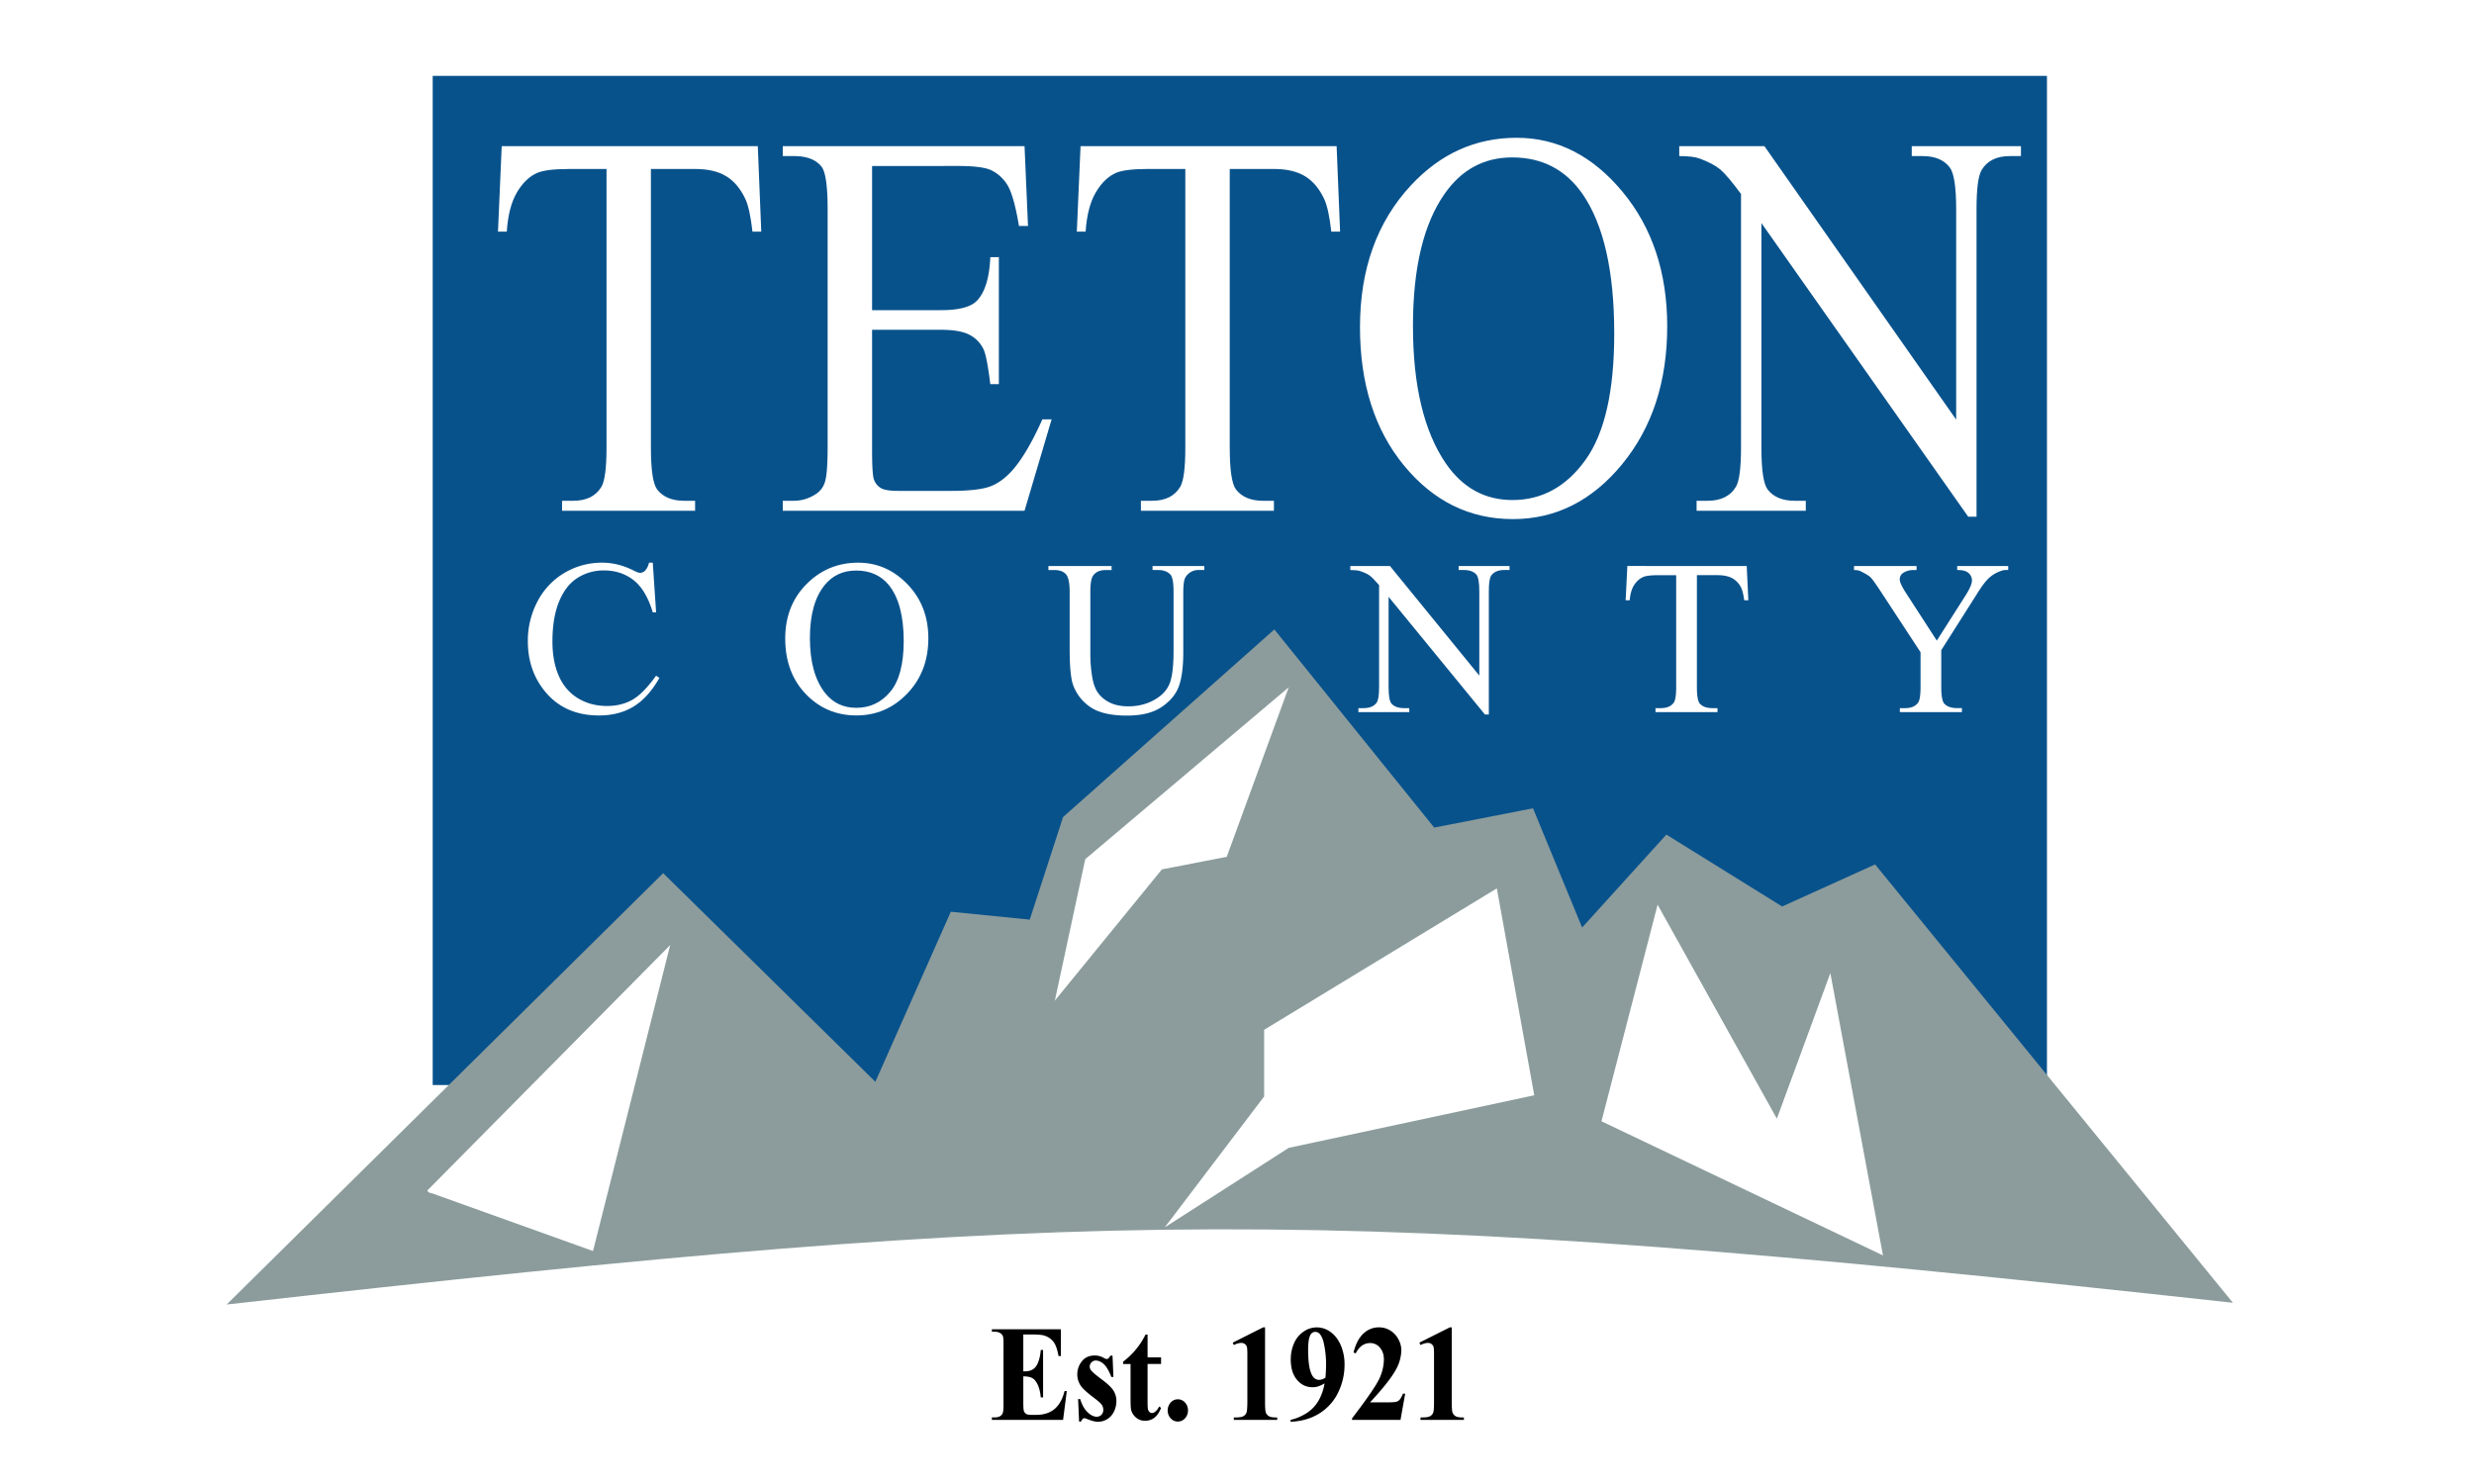 <svg id="Layer_1" data-name="Layer 1" xmlns="http://www.w3.org/2000/svg" viewBox="0 0 3311.88 1987.13"><defs><style>.cls-1{fill:#fff;}.cls-2{fill:#08528c;}.cls-3{fill:#8c9c9c;}</style></defs><rect class="cls-1" width="3311.88" height="1987.13"/><rect class="cls-2" x="579.24" y="101.59" width="2160.96" height="1351.32"/><path class="cls-3" d="M2293.13,1290.87C1069.91,1157,778.78,1161.74-392.52,1293.22L191.83,715.65,475.91,995l101-227.74,105.65,10.57,44.61-137.35L1010,389.3l214,265.31,132.26-25.83,65.74,159.65L1534.78,664l155,96.26,124.43-56.35,479,587" transform="translate(695.94 453.57)"/><polygon class="cls-1" points="2053.86 1466.61 2003.77 1189.57 1692.29 1378.94 1692.29 1468.17 1559.25 1643.48 1725.16 1537.04 2053.86 1466.61"/><polygon class="cls-1" points="1412.12 1339.83 1452.81 1150.43 1725.16 920.35 1642.2 1147.3 1555.4 1164.15 1412.12 1339.83"/><polygon class="cls-1" points="2143.86 1501.43 2218.99 1211.48 2378.64 1497.91 2450.25 1303.04 2520.68 1681.04 2143.86 1501.43"/><path class="cls-1" d="M201.22,811.91,97.91,1221.61l-216-77.48a6.88,6.88,0,0,1-5.88-3.51Z" transform="translate(695.94 453.57)"/><path class="cls-1" d="M318.5-257.9l4.64,114.5H311.37q-3.4-30.24-9.29-43.21-9.6-20.88-25.55-30.79t-42-9.9H175.41v373q0,45,8.37,56.17Q195.54,217,220,217h14.56v13.32H56.49V217H71.35q26.64,0,37.79-18.73Q116,186.79,116,145.74v-373H65.47q-29.43,0-41.81,5Q7.55-215.4-3.9-196T-17.53-143.4H-29.3l5-114.5Z" transform="translate(695.94 453.57)"/><path class="cls-1" d="M471.49-231.26v193h92.29q35.93,0,48-12.6,16.1-16.56,18-58.33H641.2v170H629.74Q625.41,25.12,621.07,15A41.89,41.89,0,0,0,602.8-4.77q-12.7-7.2-39-7.2H471.49V149q0,32.42,2.47,39.43a21.74,21.74,0,0,0,8.68,11.16q6.18,4.16,23.53,4.14H577.4q35.61,0,51.72-5.76t31-22.68q19.2-22.32,39.34-67.34h12.38L675.58,230.36H351.94V217h14.87A52.51,52.51,0,0,0,395,208.76a29.1,29.1,0,0,0,13.47-17.29Q412,180,412,144.3V-172.93q0-46.44-8-57.25-11.14-14.4-37.16-14.4H351.94V-257.9H675.58L680.22-151H668.15q-6.51-38.52-14.4-52.93a51.88,51.88,0,0,0-23.39-22q-12.39-5.4-43.66-5.4Z" transform="translate(695.94 453.57)"/><path class="cls-1" d="M1093.36-257.9,1098-143.4h-11.77q-3.4-30.24-9.29-43.21-9.6-20.88-25.55-30.79t-42-9.9H950.28v373q0,45,8.36,56.17Q970.42,217,994.88,217h14.55v13.32H831.36V217h14.86q26.64,0,37.79-18.73,6.81-11.52,6.81-52.57v-373H840.34q-29.43,0-41.81,5Q782.42-215.4,771-196T757.34-143.4H745.57l5-114.5Z" transform="translate(695.94 453.57)"/><path class="cls-1" d="M1334.31-269.07q81.76,0,141.69,72.2t59.92,180.22q0,111.26-60.39,184.72t-146.18,73.45q-86.71,0-145.71-71.65t-59-185.44q0-116.31,68.14-189.76Q1251.93-269.06,1334.31-269.07Zm-5.89,26.29q-56.37,0-90.43,48.61Q1195.56-133.68,1195.56-17q0,119.55,44,184,33.75,49,89.2,49,59.15,0,97.71-53.65T1465-6.93q0-125.31-42.43-186.88Q1388.51-242.77,1328.42-242.78Z" transform="translate(695.94 453.57)"/><path class="cls-1" d="M1552-257.9h114l256.74,366.19V-173.29q0-45-8.67-56.17-11.46-15.12-36.24-15.12h-14.55V-257.9h146.17v13.32h-14.86q-26.64,0-37.79,18.72-6.81,11.54-6.81,52.57V238.28h-11.15L1662-154.92V145.74q0,45,8.36,56.17Q1682.11,217,1706.57,217h14.86v13.32H1575.25V217h14.56q26.94,0,38.09-18.73,6.81-11.52,6.82-52.57V-193.81q-18.29-24.84-27.72-32.77t-27.72-14.76q-9-3.24-27.25-3.24Z" transform="translate(695.94 453.57)"/><path class="cls-1" d="M177.9,299.87l4.47,66.52H177.9q-8.94-29.88-25.54-43t-39.82-13.13a64.75,64.75,0,0,0-35.2,9.88Q61.6,330,52.59,351.67t-9,53.82q0,26.55,8.52,46T77.7,481.38q17.08,10.38,39,10.39,19,0,33.62-8.15t32-32.4l4.48,2.89q-14.73,26.11-34.34,38.23T105.9,504.46q-48.62,0-75.31-36.07Q10.67,441.56,10.68,405.2a112.14,112.14,0,0,1,13.13-53.82,95,95,0,0,1,36.14-38,97.67,97.67,0,0,1,50.28-13.49q21.21,0,41.84,10.39c4,2.12,6.93,3.17,8.66,3.17a9.5,9.5,0,0,0,6.78-2.74,22.5,22.5,0,0,0,5.34-10.82Z" transform="translate(695.94 453.57)"/><path class="cls-1" d="M452.9,299.87q38.1,0,66,28.93T546.83,401q0,44.6-28.13,74t-68.1,29.43q-40.41,0-67.89-28.71t-27.49-74.3q0-46.6,31.75-76Q414.53,299.87,452.9,299.87Zm-2.74,10.53q-26.27,0-42.13,19.48-19.77,24.24-19.76,71,0,47.89,20.48,73.73,15.74,19.62,41.56,19.62,27.56,0,45.52-21.5t18-67.81q0-50.21-19.77-74.88Q478.15,310.41,450.16,310.4Z" transform="translate(695.94 453.57)"/><path class="cls-1" d="M846.94,309.68v-5.34H916.2v5.34h-7.36a19.89,19.89,0,0,0-17.75,9.67q-3,4.47-3,20.78v79.35q0,29.43-5.84,45.67T859.28,493q-17.1,11.63-46.53,11.62-32,0-48.63-11.11a60.19,60.19,0,0,1-23.52-29.87Q736,450.79,736,415.44V339q0-18-5-23.66t-16.09-5.63h-7.36v-5.34h84.55v5.34h-7.5q-12.12,0-17.31,7.65-3.62,5.19-3.61,21.64v85.27a188.66,188.66,0,0,0,2.09,26.12q2.1,14.72,7.58,22.94a41.18,41.18,0,0,0,15.8,13.56q10.3,5.34,25.32,5.34,19.18,0,34.34-8.37t20.7-21.42q5.55-13.07,5.56-44.23V339q0-18.32-4-22.94-5.62-6.34-16.74-6.35Z" transform="translate(695.94 453.57)"/><path class="cls-1" d="M1111.68,304.34h53.09l119.61,146.74V338.25q0-18-4-22.51-5.34-6.06-16.88-6.06h-6.78v-5.34h68.1v5.34h-6.92q-12.42,0-17.61,7.5-3.16,4.62-3.17,21.07V503.17h-5.2l-129-157.56V466.08q0,18,3.89,22.51,5.49,6.06,16.88,6.06h6.93V500h-68.1v-5.34h6.78q12.56,0,17.74-7.5,3.18-4.62,3.18-21.07V330q-8.52-10-12.91-13.13T1124.37,311q-4.18-1.31-12.69-1.3Z" transform="translate(695.94 453.57)"/><path class="cls-1" d="M1642.35,304.34l2.16,45.89H1639q-1.59-12.12-4.33-17.32a28.92,28.92,0,0,0-11.9-12.33q-7.44-4-19.55-4h-27.56V466.08q0,18,3.89,22.51,5.49,6.06,16.89,6.06h6.78V500h-83v-5.34h6.93q12.4,0,17.6-7.5,3.18-4.62,3.18-21.07V316.61h-23.52q-13.71,0-19.48,2-7.5,2.75-12.84,10.53t-6.35,21.07h-5.48l2.31-45.89Z" transform="translate(695.94 453.57)"/><path class="cls-1" d="M1924.13,304.34h68.25v5.34h-3.75q-3.75,0-11,3.32a43,43,0,0,0-13.13,9.52q-5.91,6.21-14.57,20.2L1902.78,417v49.05q0,18,4,22.51,5.48,6.06,17.31,6.06h6.35V500h-83.11v-5.34h6.93q12.4,0,17.6-7.5,3.18-4.62,3.18-21.07V419.77l-53.68-81.95q-9.51-14.43-12.91-18t-14.07-8.66q-2.88-1.44-8.37-1.44v-5.34h83.69v5.34h-4.33a25.18,25.18,0,0,0-12.48,3.18,10.25,10.25,0,0,0-5.7,9.52q0,5.19,8.8,18.76l40.83,63.05,38.38-60.31q8.65-13.56,8.66-20.2a12.88,12.88,0,0,0-2.09-7.22,14,14,0,0,0-6-5q-3.9-1.82-11.69-1.81Z" transform="translate(695.94 453.57)"/><path d="M673.92,1333.31v49.41h2.19q10.5,0,15.22-7.25t6-21.39h3.09v63.54h-3.09q-1-10.38-4.11-17t-7.28-8.91q-4.15-2.28-12-2.28v34.19q0,10,.77,12.26a7.19,7.19,0,0,0,2.89,3.67c1.41,1,3.69,1.43,6.83,1.43H691q15.46,0,24.78-7.87t13.38-24h3l-5,38.58H631.86v-3.31h3.66a14.18,14.18,0,0,0,7.73-1.88,8,8,0,0,0,3.25-4.3q.9-2.14.9-11.28v-79.84A69.9,69.9,0,0,0,647,1337a8.61,8.61,0,0,0-3-4.83q-3.09-2.51-8.46-2.51h-3.66v-3.31H724.2v35.89h-3.1q-2.36-13.15-6.63-18.89a24.5,24.5,0,0,0-12.08-8.41q-4.56-1.61-17.08-1.61Z" transform="translate(695.94 453.57)"/><path d="M793.35,1361.68l1.22,28.56H791.8q-5-12.72-10.29-17.37t-10.62-4.65a7.59,7.59,0,0,0-5.69,2.46,8,8,0,0,0-2.36,5.68,7.79,7.79,0,0,0,1.63,4.66q2.6,3.66,14.56,12.57t15.74,15.13a26.27,26.27,0,0,1,3.79,13.92,31.65,31.65,0,0,1-3.18,13.69,23.46,23.46,0,0,1-21.72,13.87q-5.45,0-14.56-3.76a11.4,11.4,0,0,0-3.34-1q-2.68,0-4.47,4.47H748.6l-1.3-30.07h2.77q3.66,11.82,10,17.72t12.09,5.91a8.36,8.36,0,0,0,6.38-2.64,9,9,0,0,0,2.48-6.4,11.73,11.73,0,0,0-2.44-7.43q-2.43-3.13-10.9-9.49-12.45-9.48-16.11-14.5a26.8,26.8,0,0,1-5.37-16.2,27.87,27.87,0,0,1,6.06-17.49q6.06-7.83,17.54-7.84a23.76,23.76,0,0,1,12,3.32,7.46,7.46,0,0,0,3.58,1.34,3.84,3.84,0,0,0,2.36-.67,17,17,0,0,0,2.84-3.81Z" transform="translate(695.94 453.57)"/><path d="M840.29,1333.4V1364h18.06v8.86H840.29v51.65q0,7.24.61,9.35a6.8,6.8,0,0,0,2.16,3.4,4.58,4.58,0,0,0,2.84,1.3q5.29,0,10-8.86l2.44,2q-6.58,17.17-21.39,17.18a17.85,17.85,0,0,1-12.25-4.43,19.66,19.66,0,0,1-6.38-9.89q-.83-3-.82-16.47v-45.2h-9.92v-3.13A108.8,108.8,0,0,0,825,1353a102.61,102.61,0,0,0,12.57-19.6Z" transform="translate(695.94 453.57)"/><path d="M880.81,1420.13a12.47,12.47,0,0,1,9.64,4.39,15.22,15.22,0,0,1,3.94,10.56,15,15,0,0,1-4,10.51,12.56,12.56,0,0,1-9.6,4.34,12.42,12.42,0,0,1-9.56-4.34,15.07,15.07,0,0,1-4-10.51,15.23,15.23,0,0,1,4-10.56A12.37,12.37,0,0,1,880.81,1420.13Z" transform="translate(695.94 453.57)"/><path d="M997.55,1323.82v99.26q0,11.19.9,14.28a9.11,9.11,0,0,0,3.74,5.06c1.9,1.31,4.93,2,9.11,2h2.52v3.31H955.73v-3.31h2.93q7.08,0,10.09-1.79a8.93,8.93,0,0,0,4.07-4.93q1-3.14,1.06-14.59v-62.92q0-8.42-.74-10.51a7.36,7.36,0,0,0-2.72-3.58,7.49,7.49,0,0,0-4.6-1.48q-4.14,0-10.09,2.86l-1.46-3.22,40.6-20.41Z" transform="translate(695.94 453.57)"/><path d="M1031.72,1450.2v-2.5a68.3,68.3,0,0,0,22.9-10,49.47,49.47,0,0,0,14.89-16.38,69.5,69.5,0,0,0,7.69-22.46,46.1,46.1,0,0,1-8.58,4,24.43,24.43,0,0,1-7.45,1.12q-12.53,0-20.87-9.93t-8.33-27.21a52.73,52.73,0,0,1,4.51-22,35.51,35.51,0,0,1,12.9-15.48,30.4,30.4,0,0,1,35.71.58q8.63,6.09,13.75,17.63a64.21,64.21,0,0,1,5.13,26.32,84.42,84.42,0,0,1-8.34,36.69,67.1,67.1,0,0,1-24.86,28.15Q1054.26,1449.3,1031.72,1450.2Zm46.7-58.89q.81-10,.81-17.63a128.7,128.7,0,0,0-3.41-30.35q-2-7.78-5.78-11.45a7.31,7.31,0,0,0-5.29-2,7,7,0,0,0-6.34,3.85q-3.18,5.28-3.18,20.14,0,24.8,5.37,34.19,3.5,6.09,9.44,6.08Q1073.22,1394.17,1078.42,1391.31Z" transform="translate(695.94 453.57)"/><path d="M1178.89,1447.7H1114v-2q29.87-39.12,36.25-52.63a61.64,61.64,0,0,0,6.38-26.4q0-9.4-5.29-15.62a16.33,16.33,0,0,0-12.93-6.22q-12.53,0-19.45,13.78l-3-1.16q4.39-17.19,13.35-25.42a29.59,29.59,0,0,1,20.66-8.24,28.37,28.37,0,0,1,15.3,4.3,29.85,29.85,0,0,1,10.82,11.77,30.45,30.45,0,0,1,3.9,14,54.56,54.56,0,0,1-6,24.16q-8.22,16.56-35.88,46.19h23.84q8.79,0,11.43-.81a9.24,9.24,0,0,0,4.35-2.73q1.71-1.92,4.48-8.1h2.93Z" transform="translate(695.94 453.57)"/><path d="M1247.48,1323.82v99.26q0,11.19.89,14.28a9.21,9.21,0,0,0,3.74,5.06q2.85,2,9.12,2h2.52v3.31h-58.09v-3.31h2.93q7.08,0,10.09-1.79a9,9,0,0,0,4.07-4.93q1.05-3.14,1-14.59v-62.92q0-8.42-.73-10.51a7.8,7.8,0,0,0-7.32-5.06q-4.15,0-10.09,2.86l-1.46-3.22,40.59-20.41Z" transform="translate(695.94 453.57)"/></svg>